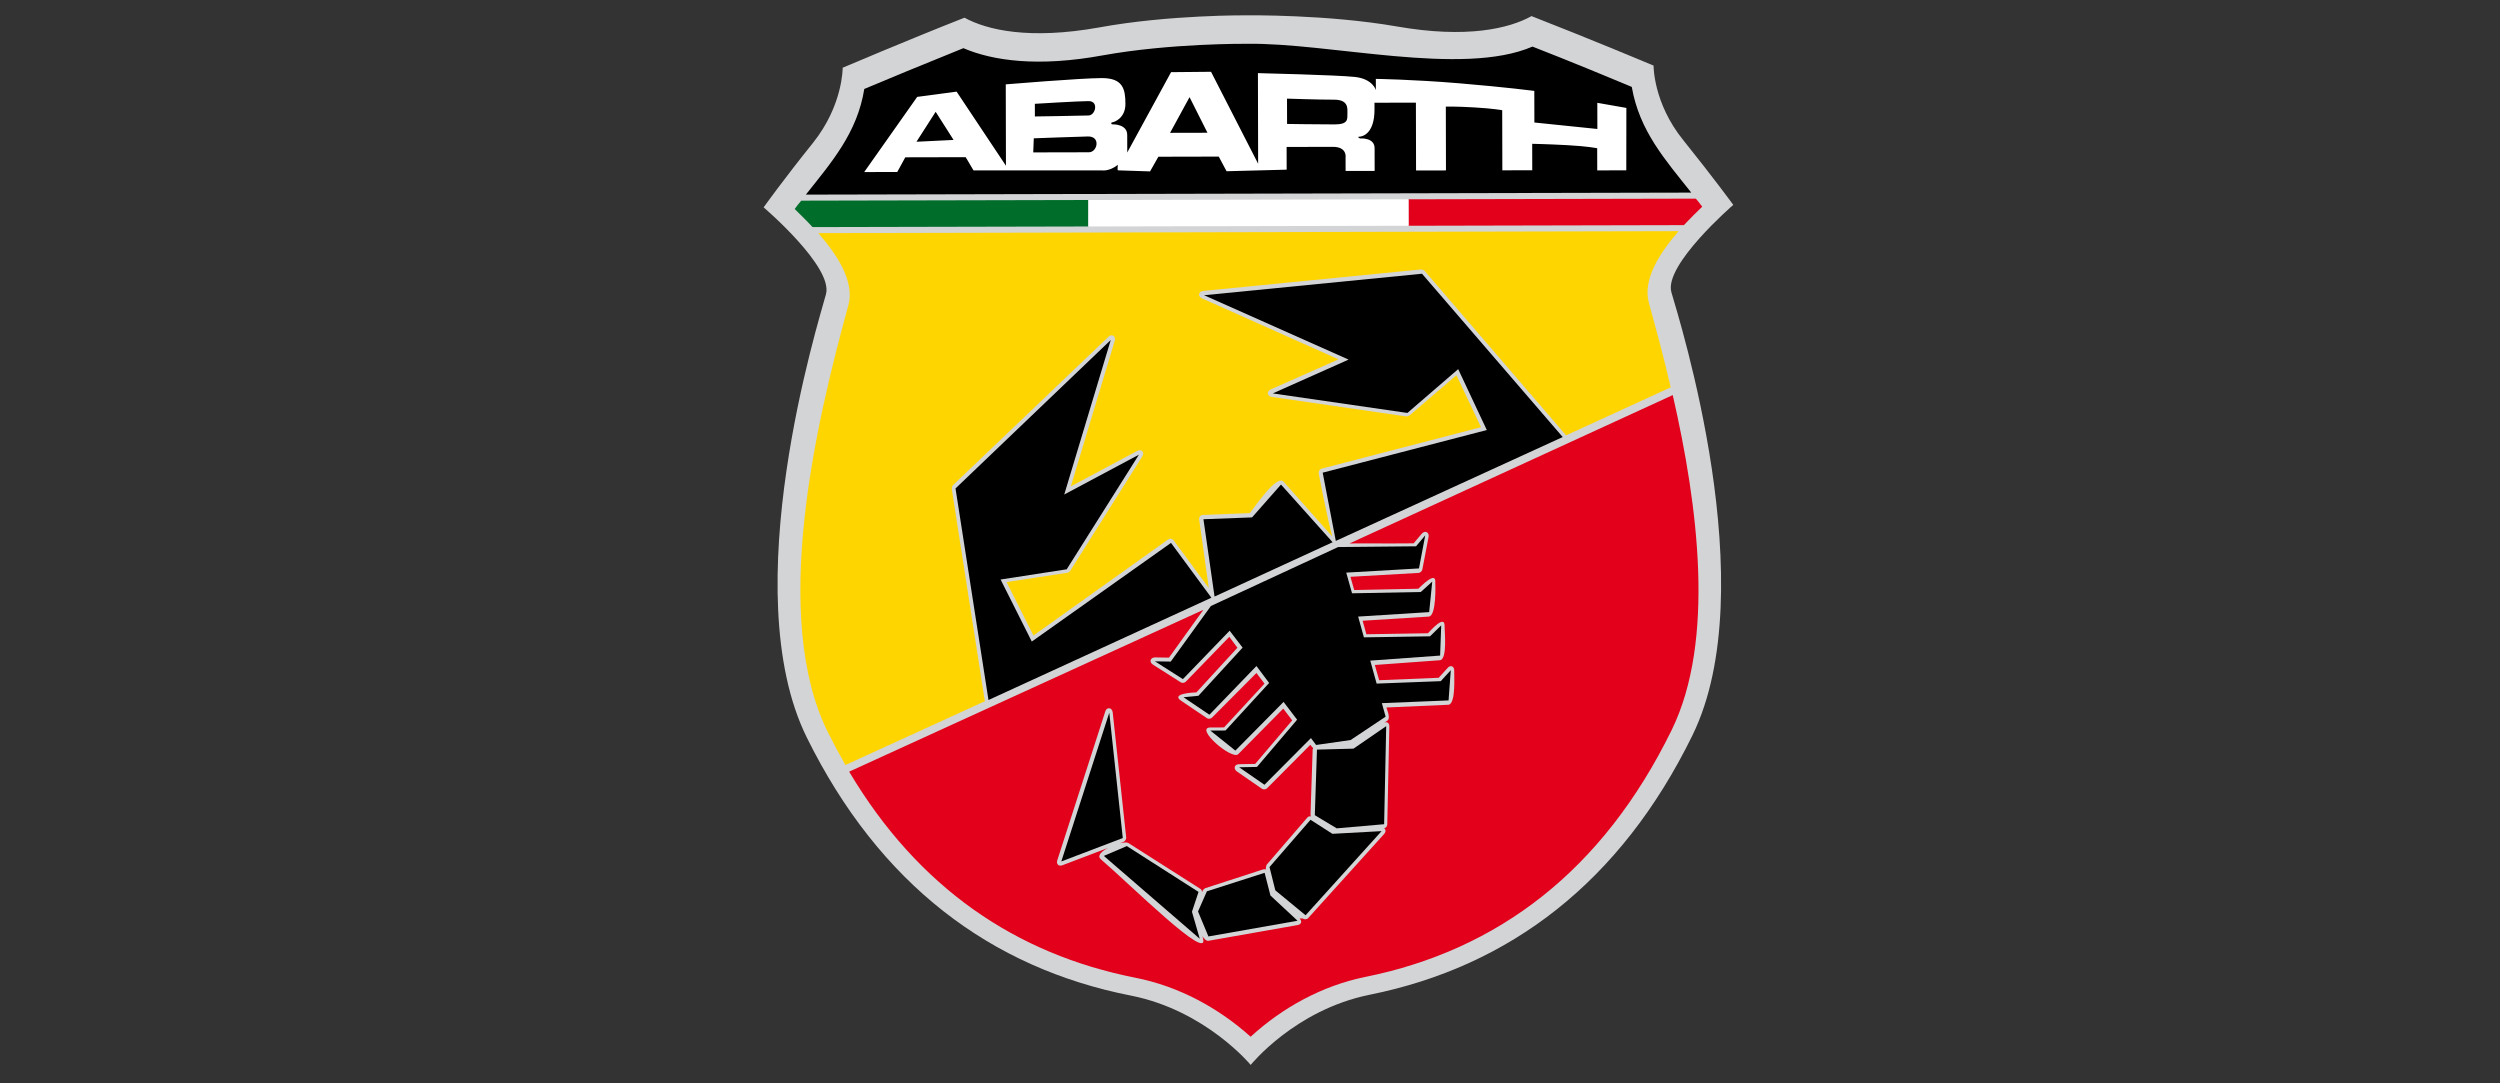 <?xml version="1.0" encoding="UTF-8" standalone="no"?>
<!-- Generator: Adobe Illustrator 24.3.0, SVG Export Plug-In . SVG Version: 6.00 Build 0)  -->

<svg
   version="1.1"
   id="Layer_1"
   x="0px"
   y="0px"
   viewBox="0 0 150 65"
   xml:space="preserve"
   sodipodi:docname="abarth.svg"
   width="150"
   height="65"
   inkscape:version="1.2 (dc2aeda, 2022-05-15)"
   xmlns:inkscape="http://www.inkscape.org/namespaces/inkscape"
   xmlns:sodipodi="http://sodipodi.sourceforge.net/DTD/sodipodi-0.dtd"
   xmlns="http://www.w3.org/2000/svg"
   xmlns:svg="http://www.w3.org/2000/svg"><rect x="0" y="0" width="150" height="65" fill="#333333" stroke="none"/><defs
   id="defs154" /><sodipodi:namedview
   id="namedview152"
   pagecolor="#ffffff"
   bordercolor="#000000"
   borderopacity="0.25"
   inkscape:showpageshadow="2"
   inkscape:pageopacity="0.0"
   inkscape:pagecheckerboard="0"
   inkscape:deskcolor="#d1d1d1"
   showgrid="false"
   inkscape:zoom="2.5875271"
   inkscape:cx="136.03722"
   inkscape:cy="23.574632"
   inkscape:window-width="1309"
   inkscape:window-height="456"
   inkscape:window-x="595"
   inkscape:window-y="106"
   inkscape:window-maximized="0"
   inkscape:current-layer="Layer_1" />
<style
   type="text/css"
   id="style139">
	.st0{fill:#D3D4D6;}
	.st1{fill:#FFFFFF;}
	.st2{fill:#FFD500;}
	.st3{fill:#E2001A;}
	.st4{fill:#006D2B;}
</style>

<g
   id="XMLID_1_"
   transform="matrix(0.123,-2.7961067e-4,2.7961067e-4,0.123,43.393,0.991)">
	<path
   id="XMLID_4_"
   class="st0"
   d="m 255.44,0 c 0,0 -38.01,-0.42 -72.1,5.75 -34.09,6.03 -54.71,1.12 -65.65,-4.91 -28.05,10.95 -59.47,24.27 -59.47,24.27 0,0 0.14,18.24 -14.45,36.47 C 29.04,79.82 19.5,93.14 19.5,93.14 c 0,0 34.09,29.18 30.3,42.5 -3.65,13.33 -45.03,144.48 -9.82,216.16 35.21,71.68 89.49,112.64 157.81,126.25 36.47,7.29 58.35,33.95 58.35,33.95 0,0 21.6,-26.79 58.07,-34.09 C 382.66,464.3 436.81,423.2 472.02,351.66 507.23,279.98 465.99,148.83 462.2,135.5 458.55,122.17 492.5,93 492.5,93 492.5,93 482.82,79.67 468.23,61.44 453.5,43.2 453.78,24.97 453.78,24.97 453.78,24.97 422.22,11.64 394.3,0.7 383.36,6.73 362.74,11.64 328.65,5.61 294.56,-0.42 255.44,0 255.44,0 Z" />
	<path
   id="XMLID_5_"
   d="M 40.12,86.97 C 52.74,71.12 65.23,56.95 68.74,35.49 c 9.68,-4.07 29.46,-12.2 48.39,-19.78 14.31,6.17 36.33,9.4 68.03,3.65 33.1,-5.89 70.14,-5.47 70.14,-5.47 40.26,-0.56 105.06,16.41 139.43,1.68 18.94,7.43 38.72,15.71 48.39,19.78 3.65,21.46 16.27,35.63 28.9,51.62 z" />
	<path
   id="XMLID_18_"
   class="st1"
   d="M 440.46,45.59 426.29,43.07 V 55.83 L 395.57,52.6 V 37.18 c 0,0 -13.75,-1.82 -36.61,-3.79 -23,-1.96 -40.68,-2.24 -40.68,-2.24 v 5.47 c 0,0 -1.4,-5.47 -10.24,-6.45 -8.98,-0.98 -47.27,-1.96 -47.27,-1.96 V 72.4 L 237.9,27.5 218.4,27.64 196.94,66.78 v -8.56 c 0,-5.33 -6.73,-5.19 -7.29,-5.19 -0.56,0 -0.7,-0.98 0,-0.98 0.7,0 6.45,-1.82 6.45,-8.98 0,-7.16 -1.12,-12.62 -11.5,-12.62 -10.38,0 -46.85,2.95 -46.85,2.95 V 73.1 L 113.76,36.9 94.54,39.42 68.6,76.03 h 16.13 l 3.93,-7.15 h 29.46 l 3.79,6.45 62.56,0.14 c 0,0 3.51,0.7 7.86,-2.67 -0.28,2.38 0,2.67 0,2.67 l 15.71,0.56 4.07,-7.15 h 29.46 l 3.79,7.15 29.32,-0.7 V 64.25 h 22.58 c 7.15,0 6.17,5.33 6.17,5.33 v 6.45 H 317.6 V 64.95 c 0,-5.19 -6.59,-4.77 -7.01,-4.77 -0.42,0 -1.54,-0.84 -0.56,-0.84 0.98,0 7.57,-0.7 7.57,-13.33 v -3.23 h 20.2 v 33.1 h 14.59 V 44.75 c 0,0 4.63,-0.14 13.89,0.42 9.26,0.56 13.61,1.4 13.61,1.4 v 29.32 h 14.59 v -12.9 c 0,0 7.15,0.14 17.11,0.7 10.1,0.56 14.59,1.54 14.59,1.54 v 10.8 h 14.17 z M 94.13,61.3 l 9.4,-14.59 8.7,13.75 z m 57.79,-18.37 c 0,0 21.18,-1.26 26.23,-1.26 5.05,0 3.37,6.87 0,7.01 -3.37,0.14 -26.23,0.42 -26.23,0.42 z m 26.37,23.7 h -27.21 l 0.28,-6.87 c 0,0 19.78,-0.7 26.37,-0.84 6.45,-0.14 4.63,7.71 0.56,7.71 z m 39.56,-9.39 9.54,-17.39 8.7,17.39 z m 80.37,-3.93 c -6.87,0 -23.29,-0.28 -23.29,-0.28 V 40.68 c 0,0 15.43,0.56 22.86,0.56 7.29,0 6.59,4.35 6.59,6.87 -0.13,2.39 0.72,5.2 -6.16,5.2 z" />
	<path
   id="XMLID_19_"
   class="st2"
   d="m 465.71,105.91 c -9.12,10.38 -17.67,23.57 -14.45,34.93 3.37,12.34 7.15,26.23 10.52,41.1 l -51.06,23.29 -0.28,-0.28 -68.59,-80.1 c -0.14,-0.28 -1.26,-0.7 -1.68,-0.7 l -106.33,10.24 c -2.38,0.28 -2.81,2.67 -0.56,3.65 l 66.49,29.88 -33.1,14.59 c -2.1,0.98 -1.82,3.23 0.42,3.65 l 65.65,9.68 c 0.28,0 1.26,-0.28 1.54,-0.42 l 23,-19.64 11.92,25.39 -77.85,20.06 c -0.84,0.28 -1.54,1.26 -1.4,2.24 0,0 4.07,21.74 6.59,30.86 l -23.71,-26.79 c -3.37,-3.79 -14.31,12.76 -16.55,15.29 l -22.86,0.84 c -1.12,0 -1.96,0.98 -1.82,2.1 l 4.63,33.53 -17.12,-23.3 c -0.56,-0.84 -1.82,-0.98 -2.67,-0.42 l -65.79,46.71 -13.05,-26.09 29.74,-4.49 c 0.28,0 1.12,-0.7 1.26,-0.84 l 35.35,-55.83 c 1.26,-1.96 -0.42,-3.79 -2.52,-2.67 l -32.4,17.25 21.6,-70.98 c 0.7,-2.24 -1.4,-3.65 -3.09,-1.96 l -76.03,72.24 c -0.28,0.28 -0.56,1.4 -0.56,1.68 l 15.85,103.24 0.14,0.42 -68.17,31 C 55.82,360.07 53.02,354.74 50.21,349.13 22.44,292.74 44.6,199.04 60.73,140.97 63.96,129.47 55.26,116.28 46.14,105.76 h 419.55 v 0.15 z" />
	<path
   id="XMLID_20_"
   class="st3"
   d="m 462.76,185.72 c 12.34,54.43 20.48,119.79 -0.84,163.28 -33.81,68.73 -85.15,107.31 -149.81,120.21 -20.9,4.21 -40.26,14.73 -55.97,29.04 -15.71,-14.17 -35.07,-24.69 -56.11,-28.9 C 141.68,457.71 94.13,425.17 60.6,368.5 L 233.56,289.95 216.73,313.24 210,313.1 c -2.38,0 -3.09,2.24 -1.12,3.51 l 13.61,8.7 c 0.56,0.42 1.82,0.28 2.38,-0.28 l 21.32,-21.88 3.93,5.33 -20.06,21.74 c -0.7,0 -12.91,0.42 -7.43,4.07 l 12.62,8.56 c 0.56,0.42 1.82,0.28 2.38,-0.28 l 21.74,-21.74 3.93,5.19 -19.78,21.32 h -6.59 c -8.14,0 10.38,16.13 13.47,13.05 l 22.02,-22.16 4.35,5.75 -18.1,21.18 -7.86,0.14 c -2.24,0 -2.95,2.1 -1.12,3.51 l 12.34,8.56 c 0.7,0.42 1.82,0.28 2.38,-0.28 l 21.18,-21.18 c 0.28,0.42 0.84,1.12 1.4,1.68 -0.14,0.28 -0.28,0.42 -0.28,0.7 l -1.12,31.84 c 0,0.14 0.14,0.42 0.28,0.7 -0.7,-0.14 -1.4,0 -1.82,0.56 l -19.92,23 c -0.14,0.28 -0.42,1.4 -0.42,1.68 l 0.14,0.7 c -0.42,-0.28 -0.84,-0.28 -1.4,-0.14 l -28.33,9.12 c -0.28,0.14 -1.12,0.84 -1.12,0.98 l -0.42,0.98 c 0,-0.84 -0.28,-1.4 -0.84,-1.68 l -35.07,-22.44 c -0.7,-0.42 -2.24,-0.28 -4.07,0.14 l 1.82,-0.7 c 0.7,-0.28 1.26,-1.26 1.26,-1.96 l -6.45,-61.16 c -0.28,-2.52 -2.95,-2.81 -3.65,-0.42 l -23.57,72.52 c -0.56,1.82 0.7,3.09 2.52,2.38 l 22.3,-8.42 c -3.23,1.68 -5.47,3.79 -3.65,5.47 14.03,12.06 53.44,51.48 49.8,38.57 l -0.28,-0.84 c 0.98,1.4 1.96,2.38 2.95,2.24 l 43.48,-7.57 c 1.96,-0.28 2.38,-1.96 0.98,-3.23 h 1.54 c 0.7,0.56 1.96,0.56 2.67,-0.14 l 37.17,-40.96 c 0.98,-1.12 0.84,-2.24 0,-2.81 0.84,-0.14 1.54,-0.98 1.54,-1.82 l 1.12,-47.83 c 0,-1.68 -1.12,-2.52 -2.52,-1.82 l 1.54,-0.98 c 1.82,-1.26 -0.28,-5.75 -0.42,-6.45 l 30.16,-1.26 c 3.93,-0.14 2.81,-15.29 2.95,-16.55 0.14,-2.24 -1.82,-3.09 -3.23,-1.4 l -4.35,4.77 -29.04,1.12 -2.1,-7.43 31.7,-2.24 c 3.93,-0.28 2.24,-15.15 2.38,-16.55 0.28,-6.17 -7.15,2.38 -8.14,3.37 l -30.02,0.42 -1.82,-6.59 32.26,-1.96 c 3.93,-0.28 3.23,-16.55 3.23,-16.55 0.56,-6.17 -7.29,2.1 -8.28,2.95 l -31.28,0.56 -1.82,-6.45 33.24,-1.82 c 0.7,0 1.68,-0.84 1.82,-1.54 l 3.09,-15.99 c 0.42,-2.38 -1.82,-3.37 -3.37,-1.54 l -3.93,4.63 c -15.57,0.14 -24.83,-0.14 -31.28,0 z" />
	<path
   id="XMLID_21_"
   class="st3"
   d="m 477.35,93.85 c -2.67,2.52 -5.75,5.61 -8.98,8.98 H 333.99 V 89.92 h 140.27 c 1.13,1.26 2.11,2.66 3.09,3.93 z" />
	<path
   id="XMLID_22_"
   class="st4"
   d="M 177.87,102.82 H 43.35 c -3.09,-3.37 -6.17,-6.31 -8.7,-8.84 0.98,-1.4 2.1,-2.81 3.23,-4.07 h 140.13 z" />
	<rect
   id="XMLID_23_"
   x="177.87"
   y="89.92"
   class="st1"
   width="156.26"
   height="12.91" />
	<path
   id="XMLID_33_"
   d="m 288.82,358.26 17.81,-0.42 15.99,-10.94 -1.12,47.83 -23.14,1.96 -10.66,-6.45 z m -3.22,34.23 10.66,6.87 23.99,-1.26 -37.17,40.96 -14.73,-12.2 -2.81,-11.36 z m -22.45,25.81 2.81,11.08 13.19,12.34 -43.48,7.57 -5.05,-12.2 4.35,-9.82 z m -32.26,9.25 -3.23,9.68 3.79,13.19 -46.71,-40.54 11.22,-4.77 z m -43.34,-87.53 6.45,61.16 -30.02,11.36 z m 124.28,-36.47 32.26,-0.42 5.47,-5.33 -0.56,14.73 -34.09,2.38 3.09,11.22 31.28,-1.12 4.91,-5.33 -1.12,14.73 -32.54,1.26 1.82,6.59 -17.11,11.36 -16.83,2.38 -2.52,-3.37 -22.72,22.72 -12.34,-8.56 8.7,-0.14 19.64,-23 -6.59,-8.7 -23.57,23.71 -12.2,-9.82 h 7.43 l 21.32,-23.14 -6.17,-8.28 -23,23.71 -12.62,-8.56 7.29,-0.7 21.6,-23.43 -6.31,-8.28 -22.86,23.57 -13.61,-8.7 7.71,0.14 19.64,-27.07 62.14,-28.62 38.01,-0.28 4.49,-5.33 -3.09,16.13 -35.49,1.96 2.81,10.1 33.53,-0.56 5.61,-5.05 -1.54,14.87 -34.65,2.1 z m -93.98,-46.29 19.64,26.79 -108.85,49.66 -15.85,-103.24 75.89,-72.24 -22.86,75.33 36.47,-19.36 -35.35,55.83 -32.26,4.91 15.15,30.3 z m 53.72,-28.33 25.11,28.19 -57.65,26.37 -5.33,-37.73 23.71,-0.84 z m 137.47,-22.87 -110.67,50.36 h -0.14 l -6.31,-33.24 80.1,-20.62 -13.89,-29.74 -24.83,21.32 -65.65,-9.68 37.03,-16.41 -70.42,-31.56 106.33,-10.24 z" />
</g></svg>
